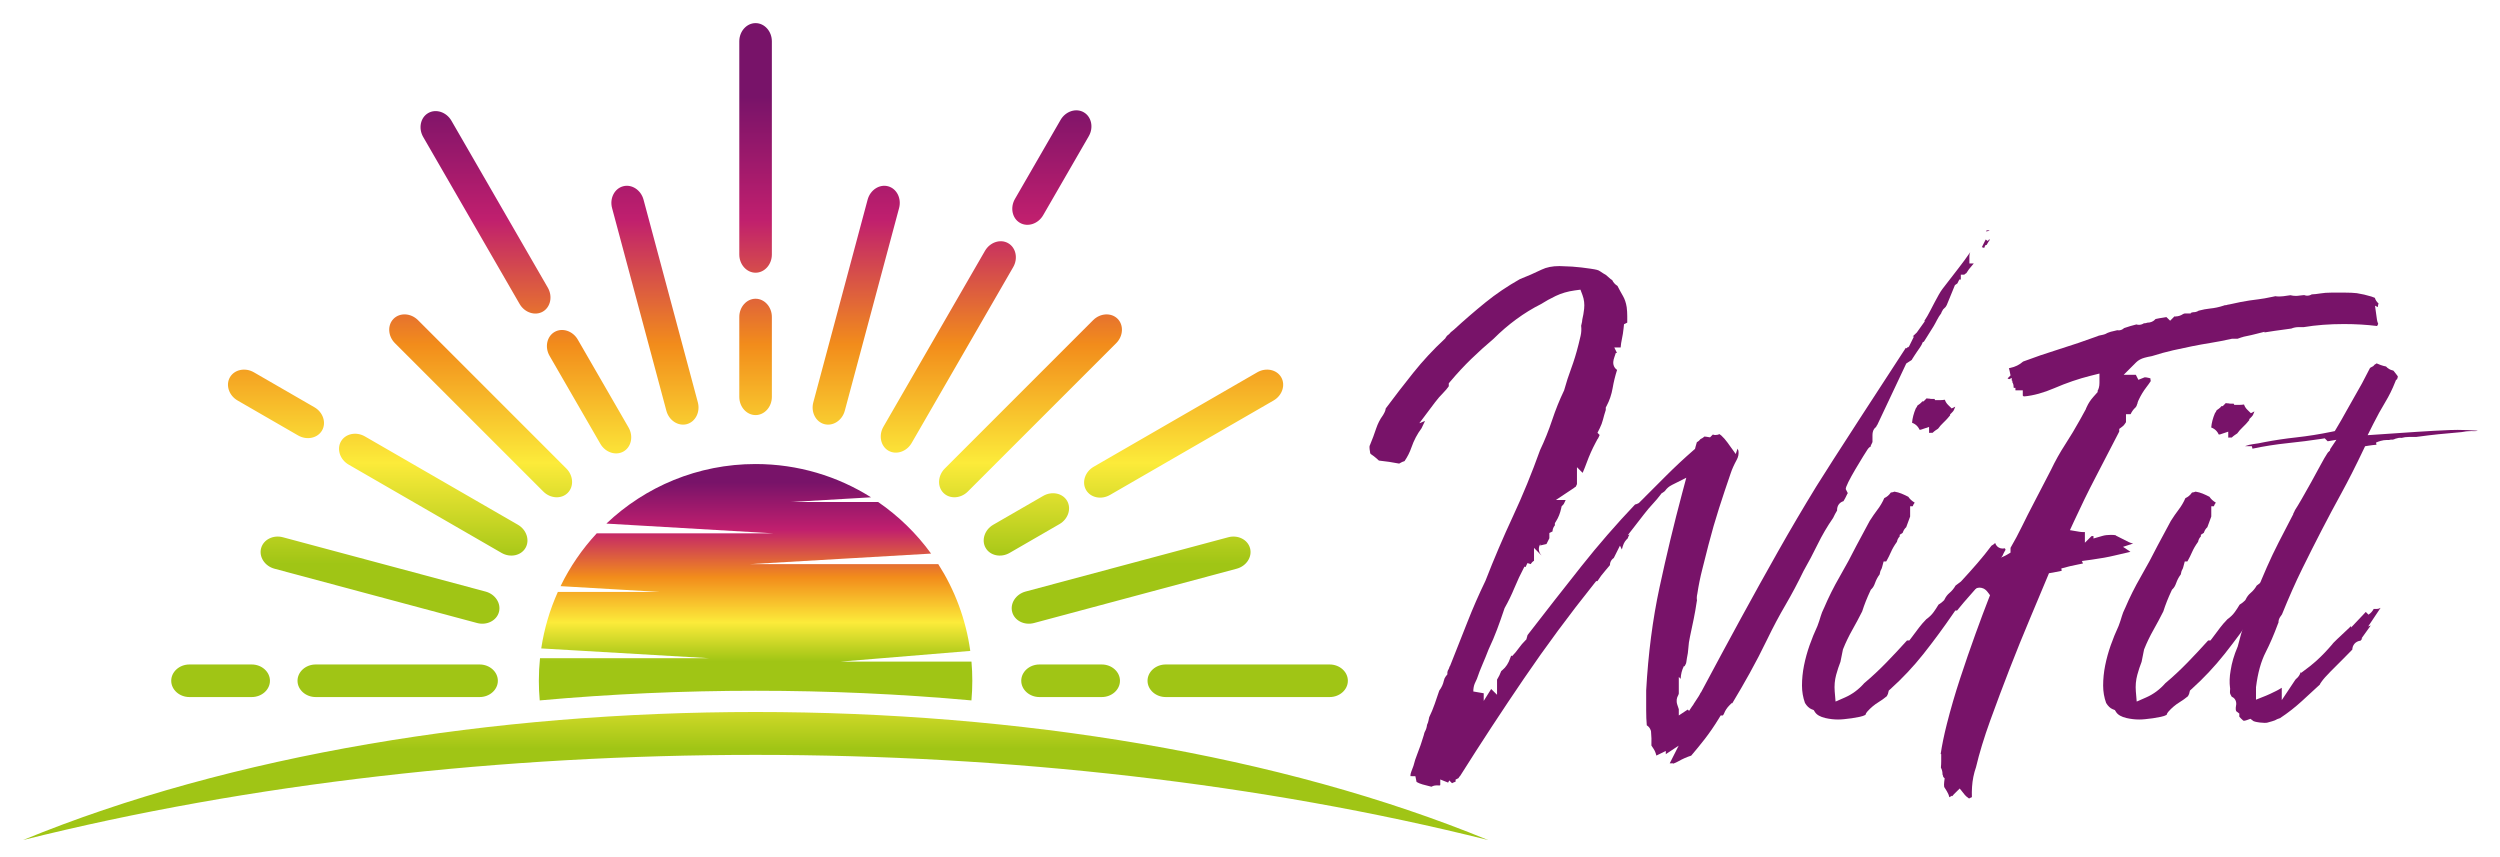 <?xml version="1.0" encoding="utf-8"?>
<!-- Generator: Adobe Illustrator 15.1.0, SVG Export Plug-In . SVG Version: 6.00 Build 0)  -->
<!DOCTYPE svg PUBLIC "-//W3C//DTD SVG 1.1//EN" "http://www.w3.org/Graphics/SVG/1.1/DTD/svg11.dtd">
<svg version="1.1" id="Ebene_1" xmlns="http://www.w3.org/2000/svg" xmlns:xlink="http://www.w3.org/1999/xlink" x="0px" y="0px"
	 width="366.367px" height="125.526px" viewBox="0 0 366.367 125.526" enable-background="new 0 0 366.367 125.526"
	 xml:space="preserve">
<linearGradient id="SVGID_1_" gradientUnits="userSpaceOnUse" x1="111.309" y1="82.655" x2="111.309" y2="14.173">
	<stop  offset="0" style="stop-color:#A0C515"/>
	<stop  offset="0.216" style="stop-color:#FCEB3A"/>
	<stop  offset="0.47" style="stop-color:#F28C1B"/>
	<stop  offset="0.737" style="stop-color:#C01F6E"/>
	<stop  offset="1" style="stop-color:#781369"/>
</linearGradient>
<path fill-rule="evenodd" clip-rule="evenodd" fill="url(#SVGID_1_)" d="M144.348,36.756L129.46,62.543
	c-0.731,1.27-0.4,2.848,0.734,3.504c1.135,0.654,2.668,0.148,3.4-1.117l14.889-25.786c0.732-1.267,0.404-2.849-0.734-3.503
	C146.613,34.985,145.083,35.489,144.348,36.756L144.348,36.756z M70.291,97.377H46.266c-1.466,0-2.666,1.074-2.666,2.387
	c0,1.314,1.202,2.387,2.666,2.387h24.025c1.463,0,2.668-1.072,2.668-2.387C72.959,98.454,71.757,97.377,70.291,97.377L70.291,97.377
	z M36.892,97.377h-9.131c-1.466,0-2.668,1.074-2.668,2.387c0,1.314,1.205,2.387,2.668,2.387h9.131c1.463,0,2.668-1.072,2.668-2.387
	C39.56,98.454,38.357,97.377,36.892,97.377L36.892,97.377z M194.86,97.377h-24.025c-1.465,0-2.667,1.074-2.667,2.387
	c0,1.314,1.205,2.387,2.667,2.387h24.025c1.461,0,2.668-1.072,2.665-2.387C197.528,98.454,196.326,97.377,194.86,97.377
	L194.86,97.377z M161.46,97.377h-9.131c-1.468,0-2.668,1.074-2.668,2.387c0,1.314,1.205,2.387,2.666,2.387h9.133
	c1.463,0,2.668-1.072,2.668-2.387C164.129,98.454,162.927,97.377,161.46,97.377L161.46,97.377z M37.199,54.556l8.878,5.127
	c1.27,0.731,1.773,2.265,1.117,3.4c-0.654,1.137-2.236,1.465-3.503,0.734l-8.878-5.127c-1.267-0.729-1.773-2.265-1.117-3.399
	C34.351,54.155,35.93,53.824,37.199,54.556L37.199,54.556z M53.474,63.954l22.419,12.943c1.27,0.732,1.774,2.266,1.117,3.4
	c-0.656,1.135-2.236,1.465-3.503,0.734L51.087,68.084c-1.267-0.729-1.773-2.262-1.117-3.4
	C50.625,63.549,52.204,63.219,53.474,63.954L53.474,63.954z M66.152,17.685l14.131,24.477c0.731,1.271,0.4,2.847-0.734,3.504
	c-1.135,0.653-2.668,0.15-3.4-1.117L62.018,20.073c-0.732-1.267-0.403-2.85,0.731-3.503C63.887,15.913,65.417,16.418,66.152,17.685
	L66.152,17.685z M84.67,49.763l7.445,12.892c0.731,1.27,0.4,2.85-0.734,3.504c-1.135,0.656-2.667,0.15-3.399-1.117l-7.446-12.893
	c-0.729-1.267-0.403-2.846,0.734-3.503C82.406,47.989,83.938,48.493,84.67,49.763L84.67,49.763z M108.341,6.054v31.245
	c0,1.464,1.076,2.666,2.386,2.666c1.313,0,2.387-1.202,2.387-2.666V6.054c0-1.461-1.073-2.666-2.387-2.666
	C109.417,3.388,108.341,4.59,108.341,6.054L108.341,6.054z M108.341,46.448v11.717c0,1.463,1.076,2.665,2.386,2.665
	c1.313,0,2.387-1.205,2.387-2.665V46.448c0-1.463-1.073-2.668-2.387-2.668C109.417,43.78,108.341,44.982,108.341,46.448
	L108.341,46.448z M184.255,54.556l-23.981,13.847c-1.269,0.73-1.773,2.264-1.117,3.398c0.656,1.139,2.236,1.467,3.503,0.734
	l23.983-13.846c1.265-0.731,1.771-2.263,1.115-3.399C187.104,54.155,185.524,53.824,184.255,54.556L184.255,54.556z M152.88,72.672
	l-7.319,4.225c-1.27,0.732-1.771,2.266-1.117,3.4c0.657,1.137,2.237,1.465,3.504,0.734l7.318-4.229
	c1.267-0.729,1.771-2.262,1.117-3.398C155.727,72.27,154.147,71.938,152.88,72.672L152.88,72.672z M102.266,58.963l-7.96-29.707
	c-0.38-1.414-1.727-2.298-2.994-1.957c-1.27,0.342-1.996,1.779-1.616,3.192l7.96,29.708c0.377,1.414,1.727,2.297,2.993,1.96
	C101.916,61.817,102.646,60.378,102.266,58.963L102.266,58.963z M82.998,68.661L61.252,46.913c-1.037-1.037-2.645-1.127-3.572-0.198
	c-0.928,0.931-0.838,2.538,0.196,3.575l21.747,21.744c1.034,1.037,2.645,1.129,3.573,0.199
	C84.125,71.305,84.034,69.698,82.998,68.661L82.998,68.661z M71.162,86.694l-29.707-7.961c-1.415-0.381-2.854,0.346-3.193,1.613
	c-0.338,1.27,0.546,2.615,1.959,2.996l29.705,7.961c1.414,0.377,2.854-0.348,3.195-1.617C73.46,88.42,72.576,87.071,71.162,86.694
	L71.162,86.694z M179.999,78.733c1.415-0.381,2.854,0.346,3.193,1.613c0.341,1.27-0.545,2.619-1.958,2.996l-29.707,7.961
	c-1.415,0.377-2.855-0.348-3.193-1.617c-0.341-1.266,0.543-2.615,1.958-2.996L179.999,78.733L179.999,78.733z M160.201,46.913
	c1.037-1.034,2.647-1.124,3.576-0.198c0.928,0.928,0.835,2.541-0.199,3.575L141.83,72.034c-1.034,1.035-2.644,1.129-3.572,0.199
	c-0.928-0.928-0.837-2.535,0.199-3.572L160.201,46.913L160.201,46.913z M127.148,29.256c0.38-1.414,1.729-2.298,2.997-1.957
	c1.267,0.339,1.994,1.781,1.613,3.192l-7.958,29.708c-0.38,1.412-1.729,2.297-2.997,1.957c-1.267-0.339-1.993-1.778-1.615-3.193
	L127.148,29.256L127.148,29.256z M155.424,17.573l-6.686,11.582c-0.734,1.27-0.403,2.849,0.731,3.503
	c1.138,0.657,2.671,0.152,3.402-1.117l6.686-11.582c0.732-1.267,0.403-2.846-0.732-3.503
	C157.689,15.8,156.158,16.304,155.424,17.573z"/>
<linearGradient id="SVGID_2_" gradientUnits="userSpaceOnUse" x1="110.728" y1="109.701" x2="110.728" y2="61.17">
	<stop  offset="0" style="stop-color:#A0C515"/>
	<stop  offset="0.216" style="stop-color:#FCEB3A"/>
	<stop  offset="0.47" style="stop-color:#F28C1B"/>
	<stop  offset="0.737" style="stop-color:#C01F6E"/>
	<stop  offset="1" style="stop-color:#781369"/>
</linearGradient>
<path fill-rule="evenodd" clip-rule="evenodd" fill="url(#SVGID_2_)" d="M218.086,123.106c-60.864-25.02-153.854-25.02-214.718,0
	C69.873,106.465,151.582,106.465,218.086,123.106z"/>
<linearGradient id="SVGID_3_" gradientUnits="userSpaceOnUse" x1="110.727" y1="96.887" x2="110.727" y2="70.7">
	<stop  offset="0" style="stop-color:#A0C515"/>
	<stop  offset="0.216" style="stop-color:#FCEB3A"/>
	<stop  offset="0.47" style="stop-color:#F28C1B"/>
	<stop  offset="0.737" style="stop-color:#C01F6E"/>
	<stop  offset="1" style="stop-color:#781369"/>
</linearGradient>
<path fill-rule="evenodd" clip-rule="evenodd" fill="url(#SVGID_3_)" d="M79.317,95.024l24.556,1.43H79.137
	c-0.112,1.088-0.17,2.193-0.17,3.311c0,0.971,0.043,1.93,0.128,2.877c20.871-1.883,42.393-1.885,63.265,0
	c0.085-0.947,0.128-1.906,0.128-2.877c0-0.949-0.042-1.887-0.123-2.814h-19.12l18.944-1.562c-0.64-4.633-2.279-8.949-4.692-12.721
	h-27.531l26.479-1.541c-2.135-2.941-4.761-5.5-7.758-7.559h-12.822l11.781-0.688c-4.899-3.09-10.7-4.877-16.918-4.877
	c-8.473,0-16.171,3.32-21.868,8.729l24.472,1.426H87.45c-2.128,2.291-3.923,4.898-5.304,7.742l14.514,0.846H81.75
	C80.583,89.338,79.753,92.116,79.317,95.024z"/>
<g>
	<g>
		<path fill="#781369" d="M209.792,115.29c-0.053-0.01-0.11-0.023-0.174-0.037c-0.363-0.084-0.754-0.186-1.161-0.301
			c-0.33-0.096-0.606-0.209-0.821-0.338c-0.023-0.014-0.039-0.025-0.047-0.033l-0.17-0.832l-0.73-0.006
			c0.004-0.238,0.044-0.449,0.121-0.633c0.251-0.598,0.445-1.189,0.578-1.76c0.119-0.305,0.22-0.578,0.305-0.834
			c0.088-0.262,0.186-0.527,0.293-0.793c0.135-0.338,0.25-0.67,0.347-0.99c0.091-0.303,0.192-0.625,0.304-0.957l0.022-0.064
			l0.013-0.068c0.035-0.18,0.087-0.332,0.147-0.438c0.168-0.295,0.271-0.625,0.308-0.984c0.109-0.217,0.185-0.441,0.225-0.67
			c0.021-0.133,0.051-0.279,0.09-0.441c0.297-0.605,0.568-1.26,0.81-1.951c0.222-0.641,0.445-1.295,0.665-1.949
			c0.336-0.447,0.562-0.938,0.674-1.459c0.056-0.258,0.148-0.465,0.285-0.637l0.232-0.291v-0.291c0.025-0.08,0.045-0.16,0.059-0.244
			c0.115-0.184,0.219-0.393,0.27-0.623l0.055-0.055l0.081-0.203c0.85-2.125,1.683-4.229,2.475-6.256
			c0.797-2.037,1.679-4.051,2.618-5.99l0.019-0.037l0.016-0.041c1.243-3.195,2.595-6.365,4.018-9.42
			c1.435-3.076,2.771-6.342,3.974-9.703c0.665-1.395,1.264-2.885,1.779-4.431c0.491-1.477,1.064-2.902,1.703-4.236l0.041-0.085
			l0.025-0.091c0.289-1.046,0.627-2.09,1.005-3.104c0.399-1.074,0.759-2.246,1.068-3.483c0.134-0.533,0.234-0.953,0.319-1.323
			c0.109-0.474,0.136-0.97,0.078-1.479c0.006-0.03,0.018-0.088,0.043-0.175c0.072-0.257,0.114-0.502,0.127-0.734
			c0.117-0.489,0.207-1.011,0.268-1.553c0.077-0.708-0.004-1.387-0.24-2.021l-0.299-0.797l-0.843,0.113
			c-1.009,0.136-1.948,0.41-2.792,0.814c-0.759,0.364-1.49,0.769-2.176,1.201c-2.46,1.237-4.793,2.949-6.938,5.086
			c-1.143,0.965-2.238,1.954-3.258,2.943c-1.035,1.004-2.058,2.104-3.039,3.27l-0.25,0.297v0.43
			c-0.223,0.32-0.479,0.627-0.767,0.914c-0.451,0.451-0.878,0.943-1.267,1.462l-2.283,3.04l0.836-0.333
			c-0.152,0.308-0.32,0.662-0.508,1.066c-0.633,0.844-1.131,1.791-1.482,2.812c-0.25,0.727-0.592,1.402-1.016,2.012
			c-0.233,0.068-0.427,0.152-0.595,0.254c-0.054,0.033-0.117,0.068-0.188,0.107c-0.95-0.188-1.946-0.336-2.97-0.443
			c-0.097-0.09-0.212-0.193-0.345-0.312c-0.264-0.232-0.539-0.443-0.818-0.625c-0.043-0.055-0.085-0.105-0.127-0.152
			c0-0.014-0.001-0.148-0.001-0.148l-0.021-0.102c-0.046-0.234-0.069-0.453-0.069-0.648c0-0.104,0.022-0.195,0.068-0.289
			l0.016-0.031l0.013-0.031c0.307-0.73,0.603-1.527,0.882-2.367c0.233-0.698,0.562-1.341,0.976-1.913l0.027-0.038l0.023-0.039
			c0.13-0.216,0.34-0.565,0.377-0.944c1.333-1.79,2.689-3.548,4.036-5.23c1.397-1.746,2.933-3.401,4.567-4.919l0.109-0.103
			l0.078-0.129c0.14-0.231,0.223-0.295,0.223-0.296c0.207-0.137,0.392-0.314,0.551-0.528c0.129-0.074,0.229-0.162,0.305-0.248
			l0.054-0.026l0.114-0.104c1.467-1.35,3.008-2.681,4.58-3.957c1.517-1.23,3.213-2.378,5.043-3.412c1.07-0.417,2.146-0.889,3.2-1.4
			c0.698-0.339,1.567-0.511,2.584-0.511c0.249,0,0.511,0.01,0.778,0.03l0.041,0.004h0.041c0.207,0,0.549,0.014,1.013,0.043
			c0.453,0.028,0.917,0.072,1.374,0.128c0.47,0.06,0.914,0.12,1.33,0.178c0.469,0.067,0.738,0.124,0.883,0.16l0.043,0.009
			c0.153,0.031,0.322,0.11,0.5,0.234c0.285,0.201,0.56,0.372,0.814,0.508l0.693,0.606l0.081,0.048
			c0.102,0.062,0.149,0.105,0.168,0.124c0.114,0.254,0.335,0.574,0.755,0.833c0.262,0.51,0.535,1.012,0.816,1.496
			c0.258,0.447,0.439,0.997,0.54,1.634c0.054,0.438,0.079,0.872,0.079,1.292v0.959l-0.475,0.237l-0.059,0.584
			c-0.057,0.556-0.141,1.088-0.25,1.585c-0.09,0.405-0.151,0.817-0.182,1.231h-0.934l0.395,0.809h-0.174l-0.244,0.727
			c-0.072,0.219-0.297,0.883,0.107,1.445c0.09,0.125,0.201,0.229,0.326,0.31c-0.28,0.88-0.499,1.777-0.652,2.675
			c-0.16,0.929-0.455,1.804-0.88,2.6l-0.124,0.235v0.364c-0.166,0.508-0.307,0.992-0.419,1.441c-0.101,0.401-0.255,0.812-0.458,1.22
			l-0.339,0.68l0.3,0.307c0.004,0.012,0.007,0.021,0.01,0.033c-0.031,0.08-0.066,0.16-0.106,0.24
			c-0.051,0.102-0.101,0.205-0.149,0.307h-0.029l-0.301,0.564c-0.499,0.932-0.943,1.932-1.32,2.969
			c-0.178,0.486-0.371,0.973-0.58,1.455l-0.832-0.832v2.482c-0.059,0.105-0.109,0.221-0.157,0.344
			c-0.004,0.012-0.008,0.02-0.011,0.027c-0.103,0.051-0.196,0.117-0.278,0.195l-2.647,1.76h1.438
			c-0.057,0.105-0.109,0.217-0.156,0.336c-0.082,0.203-0.161,0.309-0.213,0.361l-0.223,0.223l-0.066,0.307
			c-0.152,0.709-0.406,1.348-0.756,1.898l-0.166,0.262v0.326c-0.218,0.256-0.335,0.566-0.348,0.893l-0.461,0.229v0.662
			c0,0.033,0,0.066,0.003,0.1c-0.143,0.285-0.285,0.57-0.427,0.854l-0.926,0.215c0-0.137,0.049-0.24,0.078-0.279
			c-0.391,0.527-0.349,1.211,0.092,1.697c-0.002,0.006-0.005,0.012-0.008,0.018l-1.061-1.086v1.889
			c-0.199,0.113-0.362,0.279-0.473,0.486l-0.492-0.146c-0.096,0.189-0.188,0.381-0.275,0.58l-0.164-0.061
			c-0.559,1.055-1.057,2.115-1.482,3.148c-0.402,0.979-0.867,1.936-1.381,2.848l-0.05,0.09l-0.032,0.096
			c-0.356,1.07-0.715,2.086-1.066,3.02c-0.346,0.926-0.758,1.896-1.225,2.887l-0.016,0.035l-0.014,0.035
			c-0.299,0.777-0.596,1.504-0.882,2.162c-0.302,0.691-0.577,1.408-0.819,2.127c-0.109,0.223-0.213,0.445-0.307,0.664
			c-0.146,0.344-0.221,0.742-0.221,1.184l1.527,0.262v1.119l1.092-1.746l0.861,0.85v-2.229l0.018-0.027
			c0.229-0.365,0.428-0.773,0.596-1.221l0.171-0.143c0.513-0.426,0.896-1.012,1.139-1.74c0.046-0.139,0.097-0.27,0.152-0.391
			l0.13,0.088c0.338-0.338,0.678-0.746,1.012-1.213c0.266-0.371,0.56-0.719,0.875-1.035l0.201-0.199l0.174-0.641
			c2.635-3.414,5.287-6.805,7.887-10.082c2.475-3.121,5.118-6.164,7.867-9.053c0.162-0.027,0.297-0.086,0.403-0.139l0.155-0.078
			l4.031-4.033c1.266-1.264,2.593-2.502,3.947-3.68l0.254-0.221l0.08-0.328c0.052-0.207,0.104-0.391,0.156-0.545
			c0.012-0.037,0.023-0.074,0.033-0.111c0.224-0.113,0.4-0.27,0.531-0.449c0.094-0.037,0.185-0.084,0.271-0.145
			c0.113-0.068,0.211-0.145,0.293-0.229c0.098,0.002,0.195,0.012,0.294,0.027l0.54,0.09c0,0,0.402-0.402,0.41-0.41
			c0.046,0.012,0.092,0.023,0.137,0.035l0.125,0.031h0.129c0.239,0,0.43-0.053,0.582-0.129c0.096,0.059,0.185,0.129,0.27,0.205
			c0.33,0.305,0.629,0.645,0.89,1.008l1.226,1.705l0.26-0.791c0.051,0.086,0.097,0.193,0.136,0.316
			c0.063,0.461-0.019,0.893-0.253,1.32c-0.395,0.725-0.684,1.369-0.885,1.973c-0.59,1.709-1.166,3.441-1.711,5.135
			c-0.546,1.697-1.066,3.502-1.546,5.363c-0.302,1.203-0.601,2.385-0.899,3.551c-0.301,1.172-0.548,2.387-0.732,3.609
			c-0.086,0.363-0.103,0.68-0.051,0.965c-0.002,0.021-0.007,0.07-0.027,0.154l-0.014,0.051l-0.007,0.053
			c-0.12,0.83-0.267,1.67-0.438,2.498c-0.18,0.867-0.358,1.719-0.537,2.555c-0.131,0.58-0.215,1.168-0.247,1.734
			c-0.027,0.451-0.095,0.926-0.202,1.404l-0.01,0.049l-0.006,0.049c-0.062,0.496-0.107,0.66-0.117,0.691
			c-0.045,0.109-0.072,0.154-0.076,0.16c-0.054,0.08-0.102,0.168-0.143,0.266l-0.1-0.023c-0.287,0.572-0.443,1.197-0.469,1.861
			l-0.273-0.273v2.432c-0.021,0.057-0.039,0.117-0.053,0.176c-0.035,0.072-0.071,0.143-0.106,0.215
			c-0.13,0.258-0.246,0.691-0.055,1.262l0.214,0.637v0.92l1.308-0.867l0.196,0.195l0.457-0.688c0.102-0.113,0.184-0.236,0.246-0.369
			l0.018-0.029c0.254-0.383,0.479-0.727,0.685-1.049c0.112-0.176,0.21-0.355,0.29-0.541h0.035l0.302-0.564
			c1.881-3.529,3.755-7.004,5.567-10.328c1.824-3.342,3.651-6.635,5.431-9.783c1.808-3.201,3.706-6.426,5.644-9.586
			c1.715-2.797,11.139-17.293,13.086-20.262l0.119,0.069l0.168-0.21v0.103l0.188-0.17l0.721-1.459h-0.195l0.609-0.579l1.19-1.668
			h-0.104c0.162-0.257,0.319-0.511,0.472-0.761c0.396-0.649,1.583-3.167,2.214-3.97c0.779-1.02,1.547-2.014,2.293-2.968
			c0.596-0.762,1.189-1.57,1.77-2.412c-0.078,0.166-0.125,0.361-0.125,0.586v1.066h0.645c-0.086,0.112-0.176,0.22-0.271,0.322
			c-0.312,0.34-0.588,0.708-0.822,1.1c-0.113,0.062-0.215,0.137-0.303,0.221h-0.506v0.72h-0.223l-0.283,0.566l-0.357,0.248
			l-1.197,2.921c-0.066,0.091-0.123,0.186-0.172,0.285c-0.018,0.016-0.036,0.033-0.053,0.05l-0.314,0.312l-0.223,0.395
			c-0.018,0.05-0.032,0.102-0.045,0.155c-0.488,0.615-0.754,1.312-1.115,1.896c-0.402,0.648-0.75,1.204-1.146,1.83l-0.316,0.496
			l-0.098-0.043c-0.281,0.562-0.113,0.339-0.443,0.835c-0.361,0.541-0.507,0.705-0.807,1.186c-0.113,0.17-0.223,0.341-0.333,0.523
			c-0.023,0.039-0.045,0.079-0.064,0.12l-0.806,0.524l-4.232,8.972c-0.081,0.102-0.146,0.213-0.19,0.332
			c-0.272,0.184-0.528,0.541-0.528,1.229v0.982c-0.091,0.182-0.179,0.367-0.264,0.555l0.066,0.047
			c-0.205,0.104-0.386,0.268-0.526,0.482c-0.269,0.4-3.412,5.375-3.179,5.836l0.285,0.564l-0.099,0.164l-0.025,0.057
			c-0.156,0.342-0.325,0.662-0.507,0.957c-0.562,0.158-0.938,0.648-0.938,1.283v0.086c-0.209,0.342-0.404,0.705-0.582,1.09
			c-0.846,1.217-1.611,2.523-2.276,3.883c-0.651,1.332-1.337,2.629-2.034,3.85l-0.02,0.033l-0.016,0.031
			c-0.826,1.711-1.705,3.365-2.611,4.916c-0.938,1.6-1.843,3.303-2.691,5.062c-0.83,1.719-1.698,3.395-2.579,4.979
			c-0.798,1.438-1.653,2.914-2.546,4.396h-0.109l-0.312,0.312c-0.342,0.342-0.604,0.734-0.775,1.168
			c-0.046,0.111-0.107,0.217-0.186,0.316h-0.32l-0.312,0.51c-0.639,1.043-1.311,2.023-2.002,2.916
			c-0.637,0.822-1.311,1.648-2.006,2.459c-0.633,0.199-1.256,0.475-1.859,0.818c-0.251,0.143-0.514,0.264-0.786,0.363v-0.055h-0.503
			l1.311-2.59l-1.887,1.25v-0.471l-1.382,0.676c-0.091-0.385-0.229-0.717-0.413-0.996l-0.313-0.471
			c0.024-0.721,0.007-1.395-0.054-2.01l-0.012-0.119l-0.039-0.115c-0.105-0.314-0.308-0.564-0.574-0.725
			c-0.06-0.66-0.089-1.387-0.089-2.172v-2.938c0.296-5.363,0.952-10.439,1.954-15.086c1.014-4.711,2.128-9.352,3.312-13.791
			l0.613-2.293l-2.121,1.064c-0.398,0.199-0.727,0.479-0.975,0.83c-0.035,0.049-0.128,0.152-0.355,0.287l-0.179,0.107l-0.125,0.168
			c-0.327,0.438-0.696,0.877-1.096,1.307c-0.44,0.471-0.885,0.994-1.32,1.555l-2.405,3.1l0.264-0.105
			c-0.117,0.174-0.212,0.369-0.284,0.588c-0.286,0.242-0.561,0.613-0.724,1.184l-0.123,0.432l-0.277-0.57l-0.904,1.811
			c-0.241,0.158-0.416,0.383-0.503,0.646c-0.043,0.131-0.063,0.266-0.061,0.402c-0.231,0.287-0.461,0.562-0.69,0.818
			c-0.402,0.453-0.787,0.965-1.148,1.531h-0.185l-0.319,0.398c-3.601,4.5-7.049,9.164-10.252,13.863
			c-3.178,4.666-6.324,9.465-9.35,14.268c-0.094,0.088-0.184,0.199-0.26,0.344l-0.418,0.211v0.301
			c-0.105,0.029-0.21,0.07-0.313,0.121l-0.208,0.105l-0.408-0.408l-0.162,0.322l-1.154-0.463v0.834
			c-0.062,0.018-0.123,0.039-0.18,0.066l-0.078-0.031h-0.205C210.249,115.09,209.987,115.168,209.792,115.29z M222.721,90.077v0.002
			c-0.002,0-0.002,0-0.003,0.002L222.721,90.077z M290.436,36.219l0.561-1.12l0.312,0.221c0.059-0.073,0.129-0.161,0.199-0.261
			l0.09,0.09c-0.159,0.219-0.31,0.463-0.454,0.734l-0.214,0.069l-0.153,0.381L290.436,36.219z M291.03,33.914
			c0.039-0.053,0.077-0.105,0.117-0.158h0.414l-0.008,0.021l-0.16,0.08L291.03,33.914z"/>
		<path fill="#781369" d="M269.358,105.442c-0.604,0-1.224-0.072-1.844-0.213c-0.76-0.174-1.277-0.471-1.539-0.881l-0.184-0.291
			l-0.32-0.127c-0.351-0.141-0.672-0.445-0.957-0.91c-0.291-0.807-0.439-1.664-0.439-2.549c0-0.971,0.1-1.959,0.294-2.938
			c0.201-0.998,0.475-1.992,0.813-2.955c0.345-0.975,0.725-1.912,1.131-2.781l0.016-0.037l0.016-0.037
			c0.185-0.494,0.345-0.975,0.476-1.43c0.102-0.355,0.259-0.746,0.468-1.166l0.016-0.029l0.014-0.031
			c0.637-1.506,1.402-3.039,2.278-4.557c0.901-1.561,1.726-3.088,2.45-4.537l1.951-3.637c0.394-0.617,0.777-1.17,1.139-1.645
			c0.399-0.52,0.734-1.09,0.997-1.697c0.379-0.166,0.704-0.441,0.958-0.814c0.204-0.02,0.381-0.066,0.531-0.131
			c0.367,0.061,0.711,0.154,1.027,0.285c0.359,0.148,0.697,0.307,1.009,0.471c0.216,0.334,0.527,0.619,0.93,0.854
			c-0.034,0.055-0.077,0.119-0.13,0.201l-0.037,0.053l-0.028,0.059c-0.038,0.076-0.069,0.15-0.094,0.221h-0.379v1.506l-0.575,1.561
			c-0.223,0.201-0.393,0.461-0.494,0.764c-0.009,0.027-0.018,0.047-0.023,0.061l-0.436,0.289v0.238
			c-0.262,0.26-0.353,0.553-0.384,0.711c-0.007,0.029-0.014,0.057-0.021,0.078c-0.373,0.512-0.675,1.029-0.899,1.545
			c-0.19,0.432-0.394,0.842-0.606,1.217c-0.026,0.041-0.051,0.082-0.074,0.121h-0.374l-0.216,0.807
			c-0.049,0.193-0.092,0.273-0.104,0.293c-0.136,0.227-0.223,0.488-0.262,0.795c-0.279,0.359-0.508,0.789-0.686,1.287
			c-0.125,0.357-0.282,0.631-0.467,0.816l-0.131,0.131l-0.08,0.168c-0.483,1.027-0.885,2.041-1.195,3.02
			c-0.455,0.906-0.934,1.801-1.42,2.662c-0.529,0.934-0.988,1.885-1.365,2.826l-0.036,0.092l-0.36,1.799
			c-0.236,0.604-0.449,1.244-0.631,1.91c-0.212,0.779-0.283,1.6-0.213,2.438l0.125,1.484l1.363-0.596
			c1.077-0.471,2.032-1.178,2.84-2.104c1.086-0.908,2.178-1.926,3.251-3.029c1.019-1.047,2.032-2.131,3.019-3.229h0.34l0.326-0.426
			c0.359-0.48,0.719-0.959,1.078-1.439c0.312-0.414,0.678-0.836,1.09-1.254c0.422-0.295,0.783-0.646,1.076-1.051
			c0.233-0.318,0.467-0.68,0.697-1.072c0.035-0.027,0.072-0.055,0.111-0.078c0.229-0.137,0.434-0.297,0.612-0.475l0.122-0.123
			l0.078-0.156c0.175-0.35,0.396-0.637,0.678-0.873c0.369-0.312,0.672-0.678,0.903-1.092l0.788-0.592l0.064-0.07
			c0.785-0.844,1.579-1.73,2.361-2.633c0.731-0.846,1.42-1.701,2.051-2.547c0.203-0.111,0.385-0.246,0.541-0.4
			c0.029,0.098,0.071,0.191,0.127,0.283c0.207,0.334,0.568,0.533,0.97,0.533c0.091,0,0.18-0.01,0.272-0.029
			c0.02-0.002,0.041-0.006,0.062-0.01c0.021,0.068,0.051,0.141,0.092,0.217c-0.182,0.305-0.336,0.607-0.464,0.908
			c-0.634,0.859-1.187,1.576-1.687,2.188c-0.512,0.627-1.037,1.256-1.561,1.873c-0.492,0.58-1.029,1.191-1.597,1.818
			c-0.534,0.59-1.125,1.285-1.798,2.121h-0.26l-0.322,0.463c-1.408,2.053-2.875,4.043-4.361,5.918
			c-1.455,1.834-3.078,3.559-4.821,5.127l-0.242,0.219l-0.124,0.494c-0.053,0.092-0.107,0.201-0.166,0.334
			c-0.382,0.318-0.783,0.607-1.197,0.859c-0.627,0.383-1.188,0.855-1.672,1.406c-0.127,0.137-0.215,0.299-0.262,0.471
			c-0.215,0.117-0.493,0.211-0.828,0.281c-0.82,0.17-1.58,0.283-2.256,0.34l-0.034,0.004
			C269.959,105.424,269.657,105.442,269.358,105.442z"/>
		<path fill="#781369" d="M288.558,117.02c-0.348-0.234-0.532-0.42-0.628-0.541l-0.74-0.926l-0.843,0.834
			c-0.071,0.07-0.153,0.166-0.226,0.291c-0.016-0.023-0.033-0.047-0.05-0.07l-0.407,0.225c-0.062-0.303-0.183-0.598-0.359-0.881
			l-0.389-0.623c-0.035-0.209-0.033-0.459,0.002-0.746l0.066-0.52l-0.204-0.203c-0.019-0.137-0.058-0.262-0.111-0.373
			c0.006-0.334-0.065-0.656-0.214-0.953l-0.023-0.047c0.03-0.295,0.046-0.602,0.046-0.914v-1.066h-0.081
			c0.203-1.348,0.505-2.814,0.902-4.379c0.561-2.217,1.219-4.475,1.957-6.717c0.748-2.275,1.5-4.457,2.236-6.486
			c0.732-2.021,1.379-3.752,1.923-5.143l0.217-0.555l-0.357-0.475c-0.413-0.549-0.905-0.631-1.161-0.631
			c-0.199,0-0.476,0.045-0.756,0.236c-0.105-0.023-0.201-0.031-0.283-0.031c-0.388,0-0.79,0.092-1.196,0.271
			c-0.194,0.086-0.399,0.152-0.614,0.195c-0.094,0.016-0.183,0.029-0.268,0.043c-0.102-0.145-0.223-0.275-0.359-0.393
			c0.039-0.1,0.069-0.203,0.094-0.312l0.768-0.516l-0.034-0.051c0.29-0.104,0.575-0.223,0.856-0.355
			c0.553-0.264,1.215-0.479,1.966-0.639l-0.033-2.066c0.012-0.016,0.022-0.031,0.034-0.045l0.396-0.529l-0.041-0.082l0.241-0.24
			v0.398l0.377-0.186l0.061,0.256c0.399,0,0.858-0.07,1.399-0.217c0.539-0.143,1.008-0.332,1.395-0.564l0.52-0.309v-0.701
			c0.596-1.02,1.164-2.086,1.69-3.168c0.536-1.104,1.106-2.227,1.692-3.34l0.01-0.021c0.406-0.812,0.824-1.619,1.243-2.396
			c0.431-0.801,0.858-1.627,1.274-2.457l0.008-0.016c0.635-1.33,1.338-2.59,2.09-3.744c0.79-1.219,1.529-2.451,2.197-3.664
			l0.869-1.58h-0.025c0.049-0.098,0.094-0.195,0.139-0.294c0.225-0.5,0.543-0.983,0.947-1.436l0.673-0.756l-0.077-0.075
			c0.176-0.287,0.303-0.683,0.303-1.227v-1.366l-1.324,0.331c-1.727,0.432-3.505,1.04-5.287,1.809
			c-1.566,0.675-3.035,1.081-4.373,1.207c-0.057-0.01-0.111-0.016-0.166-0.021c-0.028-0.036-0.057-0.068-0.086-0.1v-0.77h-1.078
			v-0.359h-0.226c-0.013-0.025-0.028-0.05-0.044-0.073v-0.119c0-0.233-0.065-0.448-0.18-0.628v-0.213l-0.09-0.044v-0.378
			l-0.381,0.188l-0.121-0.06c-0.039-0.02-0.078-0.037-0.115-0.054c0.012-0.012,0.023-0.023,0.035-0.035l0.404-0.405l-0.113-0.56
			c-0.033-0.162-0.071-0.33-0.13-0.492c0.058-0.019,0.122-0.034,0.194-0.049c0.723-0.145,1.357-0.458,1.893-0.933
			c1.654-0.622,3.41-1.225,5.227-1.792c1.925-0.601,3.816-1.241,5.621-1.904l0.055-0.02l0.052-0.025
			c0.053-0.027,0.103-0.046,0.149-0.058c0.065-0.017,0.225-0.052,0.576-0.123l0.023-0.004l0.021-0.006
			c0.116-0.029,0.36-0.089,0.59-0.243l0.18-0.071c0.232-0.093,0.481-0.164,0.74-0.211c0.198-0.036,0.387-0.082,0.566-0.137
			c0.066,0.013,0.137,0.02,0.208,0.02c0.205,0,0.507-0.059,0.795-0.332c0.315-0.111,0.622-0.21,0.916-0.295
			c0.275-0.078,0.567-0.157,0.883-0.239c0.119,0.037,0.244,0.057,0.372,0.057c0.191,0,0.453-0.044,0.73-0.225h0.057
			c0.147,0,0.298-0.03,0.439-0.09h0.01c0.486,0,0.909-0.189,1.201-0.535c0.36-0.083,0.713-0.148,1.054-0.193
			c0.188-0.025,0.366-0.055,0.536-0.09l0.545,0.531l0.635-0.636c0.027,0.002,0.055,0.004,0.08,0.005l-0.018,0.037l0.109-0.035
			c0.381-0.004,0.743-0.118,1.078-0.342c0.014-0.01,0.027-0.019,0.041-0.025l0.196-0.064c0.009-0.001,0.017-0.001,0.025-0.001h0.876
			l0.02-0.099l0.334-0.092c0.027,0.002,0.054,0.003,0.08,0.003c0.15,0,0.439-0.03,0.729-0.223c0.578-0.155,1.138-0.262,1.664-0.314
			c0.67-0.065,1.322-0.203,1.938-0.409l0.136-0.045l0.029-0.02c0.012,0,0.024,0,0.037,0c0.204,0,0.383-0.053,0.521-0.11
			c0.006-0.002,0.01-0.003,0.016-0.005l0.01,0.019c0.742-0.171,1.35-0.301,1.807-0.386c0.456-0.086,0.883-0.159,1.27-0.22
			c0.389-0.059,0.83-0.117,1.311-0.175c0.536-0.062,1.23-0.185,2.121-0.375l0.308-0.066l0.017-0.017
			c0.217,0.031,0.43,0.047,0.639,0.047c0.197,0,0.393-0.014,0.583-0.041c0.343-0.049,0.687-0.098,1.032-0.147
			c0.262,0.065,0.527,0.099,0.792,0.099c0.179,0,0.36-0.016,0.538-0.045c0.248-0.041,0.477-0.065,0.681-0.073
			c0.19,0.076,0.36,0.088,0.446,0.088c0.24,0,0.467-0.067,0.664-0.19c0.406-0.02,0.828-0.066,1.264-0.139
			c0.479-0.08,1.025-0.12,1.623-0.12h2.021c0.629,0,1.202,0.026,1.703,0.081c0.719,0.112,1.446,0.281,2.165,0.501
			c0.171,0.053,0.331,0.114,0.48,0.184c0.103,0.342,0.29,0.62,0.538,0.814c-0.055,0.171-0.091,0.353-0.105,0.542l-0.412-0.208
			l0.283,2.021c0.027,0.189,0.081,0.412,0.186,0.647l-0.158,0.313c-1.518-0.191-3.147-0.288-4.859-0.288
			c-2.139,0-4.119,0.151-5.887,0.449h-0.72c-0.396,0-0.768,0.071-1.109,0.212c-0.761,0.108-1.563,0.22-2.446,0.337
			c-0.508,0.068-1.005,0.146-1.49,0.23v-0.092l-1.326,0.334c-0.266,0.066-0.457,0.113-0.593,0.146l-1.184,0.253l0.009,0.009
			c-0.146,0.034-0.381,0.104-0.861,0.279h-0.824l-0.114,0.025c-1.059,0.236-2.051,0.429-2.948,0.572
			c-0.945,0.152-1.881,0.321-2.781,0.502c-0.893,0.179-1.824,0.377-2.768,0.59c-0.946,0.214-1.994,0.502-3.117,0.855
			c-0.374,0.064-0.73,0.144-1.064,0.234c-0.508,0.139-0.924,0.367-1.236,0.679l-1.82,1.82H313l0.372,0.735l0.903-0.36
			c0.005,0,0.033-0.004,0.086-0.004c0.096,0,0.271,0.015,0.556,0.089c0.078,0.021,0.151,0.041,0.219,0.06
			c-0.001,0.135,0.017,0.268,0.054,0.395c-0.188,0.29-0.396,0.582-0.621,0.872c-0.465,0.597-0.869,1.269-1.201,1.996
			c-0.081,0.169-0.123,0.326-0.139,0.468l-0.021-0.003c-0.088,0.35-0.198,0.489-0.257,0.54c-0.293,0.261-0.527,0.58-0.703,0.955
			c-0.017,0.012-0.033,0.023-0.049,0.035h-0.641v1.166c-0.105,0.145-0.195,0.273-0.271,0.39c-0.027,0.039-0.106,0.137-0.293,0.277
			l-0.426,0.318v0.385l-0.24,0.469c-1.045,2.033-2.133,4.133-3.233,6.242c-1.084,2.078-2.149,4.256-3.169,6.475l-0.582,1.266
			l1.373,0.232c0.201,0.033,0.406,0.051,0.608,0.051c0.069,0,0.14-0.004,0.21-0.006v1.566l0.97-0.969
			c0.099-0.002,0.195-0.004,0.289-0.01v0.357l1.358-0.389c0.323-0.092,0.725-0.139,1.191-0.139c0.564,0,0.738,0.068,0.745,0.072
			l0.017,0.008l-0.035,0.018l1.893,0.957c0.219,0.109,0.436,0.178,0.648,0.205l-1.487,0.494l1.089,0.73
			c-0.692,0.152-1.453,0.33-2.311,0.537c-0.943,0.229-2.072,0.434-3.355,0.609l-1.459,0.199l0.174,0.357
			c-0.195,0.045-0.396,0.086-0.605,0.125c-0.836,0.156-1.701,0.359-2.57,0.607l0.048,0.348c-0.438,0.102-0.865,0.186-1.279,0.256
			l-0.585,0.096l-0.227,0.549c-0.706,1.707-1.543,3.705-2.559,6.104c-0.985,2.33-1.986,4.805-2.978,7.355
			c-0.987,2.543-1.942,5.092-2.841,7.574c-0.9,2.492-1.604,4.795-2.088,6.848c-0.321,0.91-0.516,1.881-0.58,2.885
			c-0.033,0.51-0.041,1.012-0.022,1.502c-0.067,0.023-0.135,0.051-0.203,0.086L288.558,117.02z"/>
		<path fill="#781369" d="M313.491,105.442c-0.604,0-1.225-0.072-1.844-0.213c-0.76-0.174-1.277-0.471-1.539-0.881l-0.184-0.291
			l-0.32-0.127c-0.351-0.141-0.673-0.445-0.957-0.91c-0.292-0.807-0.439-1.664-0.439-2.549c0-0.971,0.099-1.959,0.294-2.938
			c0.2-0.998,0.475-1.992,0.813-2.955c0.345-0.975,0.725-1.912,1.13-2.781l0.018-0.037l0.015-0.037
			c0.185-0.494,0.345-0.975,0.476-1.43c0.101-0.354,0.259-0.746,0.468-1.166l0.016-0.029l0.013-0.031
			c0.637-1.506,1.403-3.039,2.279-4.557c0.9-1.561,1.725-3.088,2.45-4.537l1.951-3.637c0.393-0.617,0.775-1.17,1.139-1.645
			c0.398-0.52,0.732-1.088,0.995-1.693c0.333-0.143,0.679-0.393,0.964-0.818c0.203-0.02,0.377-0.068,0.527-0.131
			c0.366,0.061,0.711,0.154,1.027,0.285c0.359,0.148,0.697,0.307,1.008,0.471c0.217,0.334,0.527,0.619,0.93,0.854
			c-0.033,0.055-0.076,0.119-0.13,0.201l-0.036,0.053l-0.029,0.059c-0.037,0.076-0.068,0.15-0.093,0.221h-0.379v1.506l-0.575,1.561
			c-0.224,0.201-0.393,0.461-0.494,0.764c-0.01,0.027-0.018,0.047-0.023,0.061l-0.436,0.289v0.238
			c-0.262,0.26-0.353,0.553-0.385,0.711c-0.006,0.029-0.013,0.057-0.02,0.078c-0.373,0.512-0.676,1.029-0.9,1.545
			c-0.188,0.432-0.393,0.842-0.605,1.217c-0.027,0.041-0.051,0.082-0.074,0.121h-0.374l-0.216,0.807
			c-0.049,0.193-0.092,0.273-0.104,0.293c-0.136,0.227-0.223,0.488-0.263,0.795c-0.278,0.359-0.508,0.791-0.684,1.287
			c-0.126,0.357-0.283,0.631-0.468,0.816l-0.132,0.131l-0.079,0.168c-0.484,1.027-0.886,2.041-1.195,3.02
			c-0.457,0.908-0.934,1.803-1.42,2.662c-0.529,0.934-0.988,1.885-1.365,2.826l-0.037,0.092l-0.359,1.799
			c-0.236,0.602-0.449,1.244-0.631,1.91c-0.212,0.779-0.284,1.6-0.214,2.438l0.125,1.484l1.364-0.598
			c1.077-0.469,2.032-1.176,2.84-2.102c1.086-0.908,2.179-1.928,3.252-3.029c1.018-1.047,2.032-2.131,3.018-3.229h0.34l0.325-0.426
			c0.36-0.48,0.72-0.959,1.079-1.439c0.312-0.414,0.679-0.836,1.09-1.254c0.422-0.295,0.783-0.646,1.076-1.051
			c0.232-0.318,0.467-0.68,0.697-1.072c0.035-0.027,0.072-0.055,0.111-0.078c0.229-0.137,0.434-0.297,0.612-0.475l0.122-0.123
			l0.078-0.154c0.174-0.352,0.396-0.639,0.678-0.877c0.369-0.311,0.672-0.676,0.903-1.09l0.787-0.592l0.065-0.07
			c0.784-0.844,1.578-1.73,2.361-2.633c0.73-0.846,1.42-1.701,2.051-2.547c0.203-0.111,0.384-0.246,0.541-0.4
			c0.029,0.098,0.071,0.191,0.127,0.283c0.206,0.334,0.568,0.533,0.969,0.533c0.091,0,0.182-0.01,0.272-0.029
			c0.021-0.002,0.042-0.006,0.063-0.01c0.021,0.068,0.051,0.141,0.092,0.217c-0.182,0.305-0.337,0.607-0.465,0.908
			c-0.634,0.859-1.186,1.576-1.686,2.188c-0.512,0.627-1.037,1.256-1.561,1.873c-0.493,0.58-1.03,1.191-1.597,1.818
			c-0.535,0.59-1.124,1.285-1.797,2.121h-0.261l-0.322,0.463c-1.408,2.053-2.875,4.043-4.361,5.918
			c-1.456,1.834-3.078,3.559-4.822,5.127l-0.241,0.219l-0.124,0.494c-0.054,0.092-0.107,0.201-0.166,0.334
			c-0.383,0.318-0.784,0.607-1.197,0.859c-0.627,0.383-1.189,0.855-1.672,1.406c-0.127,0.137-0.215,0.299-0.262,0.471
			c-0.215,0.117-0.494,0.211-0.829,0.281c-0.819,0.17-1.579,0.283-2.255,0.34l-0.035,0.004
			C314.092,105.424,313.79,105.442,313.491,105.442z M326.544,63.258l-1.241,0.416h-0.156c-0.076-0.182-0.18-0.346-0.311-0.494
			c-0.211-0.242-0.475-0.42-0.788-0.531c0.058-0.676,0.24-1.377,0.543-2.092c0.112-0.141,0.196-0.286,0.253-0.438
			c0.096-0.066,0.199-0.139,0.309-0.218c0.155-0.11,0.288-0.24,0.398-0.386h0.189l0.447-0.448c0.093,0.026,0.197,0.044,0.312,0.044
			c0.018,0,0.036-0.001,0.055-0.001c0.134,0.034,0.257,0.045,0.361,0.045h0.422l0.091,0.181h0.655c0.277,0,0.535-0.02,0.771-0.059
			c0.093,0.279,0.248,0.532,0.457,0.739l0.543,0.536l0.512-0.256c0.002,0.007,0.004,0.014,0.006,0.021
			c-0.066,0.148-0.129,0.3-0.186,0.453c-0.021,0.055-0.08,0.169-0.251,0.34l-0.312,0.312v0.143c-0.292,0.37-0.632,0.738-1.012,1.095
			c-0.273,0.256-0.524,0.541-0.75,0.855l-0.374,0.25c-0.149,0.1-0.292,0.219-0.431,0.357h-0.322c-0.064,0-0.128,0.004-0.192,0.008
			V63.258z"/>
		<path fill="#781369" d="M331.874,105.934c-0.197,0-0.43-0.016-0.691-0.049c-0.682-0.086-0.905-0.189-0.941-0.207l-0.449-0.338
			l-0.543,0.195c-0.199,0.072-0.326,0.088-0.398,0.088c-0.084,0-0.105-0.02-0.123-0.035c-0.219-0.186-0.408-0.377-0.566-0.568
			v-0.453l-0.426-0.32c-0.065-0.049-0.158-0.305-0.041-0.928l0.018-0.098v-0.098c0-0.514-0.299-0.875-0.668-1.029
			c-0.072-0.117-0.137-0.236-0.191-0.357c-0.064-0.143-0.082-0.365-0.047-0.641l0.016-0.137l-0.018-0.135
			c-0.104-0.787-0.076-1.645,0.084-2.551l0.004-0.027c0.166-1.102,0.503-2.254,1.004-3.424l0.033-0.076l0.021-0.084
			c0.293-1.172,0.617-2.289,0.96-3.32c0.579-1.568,1.149-3.051,1.692-4.408c0.529-1.326,1.07-2.615,1.604-3.832
			c0.531-1.207,1.111-2.428,1.727-3.629c0.618-1.207,1.297-2.52,2.018-3.902l0.121-0.232v-0.08c0.099-0.152,0.174-0.324,0.242-0.492
			c0.254-0.389,0.593-0.951,1.009-1.672c0.427-0.74,0.887-1.555,1.403-2.488c0.47-0.854,0.926-1.689,1.354-2.482
			c0.402-0.748,0.717-1.293,0.937-1.621l0.123-0.186c0.005-0.004,0.326-0.324,0.326-0.324v-0.162l0.923-1.381l-1.277,0.215
			l-0.43-0.432l-0.534,0.084c-1.528,0.234-3.173,0.443-4.892,0.621c-1.744,0.182-3.482,0.455-5.166,0.812l-0.09-0.367h-0.836
			c-0.047,0-0.091,0-0.133,0.004c-0.003,0-0.006,0-0.008-0.002c0.02-0.014,0.036-0.023,0.049-0.031
			c0.373-0.135,0.75-0.227,1.123-0.273c0.505-0.062,1.048-0.158,1.611-0.283c1.525-0.293,3.109-0.529,4.709-0.703
			c1.672-0.184,3.414-0.461,5.179-0.826l0.458-0.094l0.24-0.402c0.536-0.892,1.012-1.722,1.416-2.466
			c0.381-0.703,0.768-1.387,1.149-2.033c0.384-0.65,0.783-1.357,1.188-2.101c0.351-0.647,0.743-1.404,1.172-2.254
			c0.035-0.022,0.069-0.044,0.103-0.066c0.053-0.034,0.122-0.073,0.197-0.111l0.155-0.078l0.122-0.122
			c0.035-0.034,0.069-0.072,0.104-0.117c0.107-0.05,0.201-0.11,0.283-0.178c0.174,0.081,0.364,0.158,0.57,0.231
			c0.289,0.104,0.559,0.179,0.813,0.226c0.257,0.292,0.59,0.49,0.978,0.575c0.06,0.014,0.096,0.031,0.119,0.047l0.545,0.7
			c0.042,0.066,0.073,0.123,0.096,0.171c-0.051,0.119-0.091,0.245-0.119,0.379l-0.159,0.105L351,55.995
			c-0.396,1.014-0.883,2.002-1.447,2.936c-0.609,1.005-1.197,2.073-1.75,3.176l-0.833,1.667l7.163-0.486
			c1.784-0.117,3.438-0.209,4.914-0.268c0.357-0.014,0.734-0.021,1.122-0.021c0.903,0,1.896,0.039,2.958,0.117
			c-0.162,0.047-0.324,0.07-0.49,0.07c-0.035,0-0.071-0.002-0.107-0.004c-0.124-0.008-0.247-0.01-0.369-0.01
			c-0.465,0-0.945,0.051-1.428,0.152c-1.448,0.127-2.518,0.227-3.362,0.311c-0.892,0.09-1.999,0.223-3.292,0.398h-1.052
			c-0.387,0-0.751,0.049-1.087,0.141c-0.07-0.014-0.143-0.02-0.216-0.02c-0.167,0-0.317,0.035-0.442,0.078
			c-0.186,0.031-0.34,0.09-0.467,0.16h-0.062l-0.075,0.039c-0.05-0.006-0.101-0.008-0.151-0.008c-0.145,0-0.287,0.02-0.428,0.059
			h-0.352c-0.273,0-0.568,0.045-0.873,0.131c-0.277,0.08-0.498,0.16-0.679,0.25l0.073,0.312c-0.415,0.033-0.791,0.076-1.121,0.131
			l-0.551,0.09l-0.24,0.504c-1.127,2.373-2.206,4.5-3.207,6.328c-1.016,1.85-2.004,3.703-2.934,5.506
			c-0.919,1.775-1.875,3.672-2.842,5.637c-0.953,1.936-1.947,4.178-2.955,6.664c-0.094,0.137-0.164,0.236-0.221,0.311
			c-0.201,0.271-0.301,0.584-0.296,0.912l-0.057,0.113l-0.021,0.055c-0.584,1.578-1.188,2.975-1.791,4.154
			c-0.686,1.338-1.16,3.045-1.413,5.072l-0.009,0.066v0.066c0,0.029,0.002,0.061,0.004,0.09c-0.002,0.029-0.004,0.059-0.004,0.09
			v1.574l1.463-0.584c0.334-0.133,0.803-0.352,1.43-0.666c0.346-0.172,0.637-0.336,0.883-0.496v1.814l1.955-2.939
			c0.058-0.088,0.118-0.156,0.184-0.209c0.293-0.234,0.504-0.549,0.632-0.939l0.005-0.006l0.08,0.084
			c0.863-0.617,1.652-1.248,2.344-1.877c0.691-0.627,1.418-1.387,2.16-2.254l0.043-0.049l0.036-0.055
			c0.012-0.016,0.132-0.184,0.694-0.709c0.449-0.418,0.945-0.887,1.486-1.396c0.184-0.174,0.363-0.344,0.539-0.514v0.219
			l1.842-1.951c0.104-0.111,0.208-0.223,0.312-0.334l0.4,0.4c0.33-0.219,0.586-0.502,0.76-0.842l0.438,0.002
			c0.228,0,0.412-0.066,0.572-0.162l-1.822,2.732l0.385-0.152c-0.057,0.078-0.114,0.158-0.172,0.24l-1.203,1.686h0.127
			c-0.066,0.086-0.146,0.188-0.247,0.307c-0.79,0.094-1.206,0.703-1.212,1.309c-0.418,0.432-0.854,0.877-1.307,1.328l-1.887,1.889
			c-0.623,0.623-1.066,1.127-1.348,1.535c-0.105,0.125-0.174,0.252-0.217,0.373c-0.795,0.74-1.656,1.533-2.625,2.416
			c-0.974,0.889-1.99,1.688-3.019,2.373l-0.085,0.057l-0.057,0.055c-0.01,0.006-0.027,0.014-0.057,0.021
			c-0.26,0.072-0.512,0.182-0.747,0.322c-0.136,0.045-0.271,0.09-0.407,0.137c-0.166,0.053-0.354,0.107-0.564,0.16l-0.038,0.01
			l-0.036,0.012C332.288,105.901,332.156,105.934,331.874,105.934z"/>
	</g>
	<path fill="#781369" d="M282.7,62.563l-1.24,0.418h-0.156c-0.077-0.182-0.18-0.348-0.311-0.496
		c-0.211-0.242-0.475-0.418-0.789-0.531c0.059-0.676,0.24-1.377,0.543-2.093c0.112-0.14,0.197-0.286,0.252-0.437
		c0.098-0.066,0.2-0.14,0.311-0.218c0.154-0.11,0.287-0.24,0.396-0.386h0.189l0.448-0.448c0.093,0.026,0.198,0.044,0.312,0.044
		c0.019,0,0.037-0.001,0.056-0.001c0.133,0.034,0.256,0.045,0.36,0.045h0.421l0.092,0.181h0.656c0.277,0,0.534-0.021,0.771-0.06
		c0.092,0.28,0.247,0.533,0.456,0.74l0.544,0.536l0.512-0.256c0.002,0.007,0.003,0.014,0.004,0.021
		c-0.064,0.148-0.127,0.3-0.185,0.452c-0.021,0.055-0.079,0.17-0.25,0.341l-0.312,0.312v0.143c-0.292,0.37-0.632,0.737-1.011,1.095
		c-0.275,0.255-0.525,0.542-0.751,0.855l-0.374,0.25c-0.148,0.102-0.291,0.219-0.431,0.359h-0.322c-0.063,0-0.128,0.002-0.192,0.006
		V62.563z"/>
</g>
</svg>
